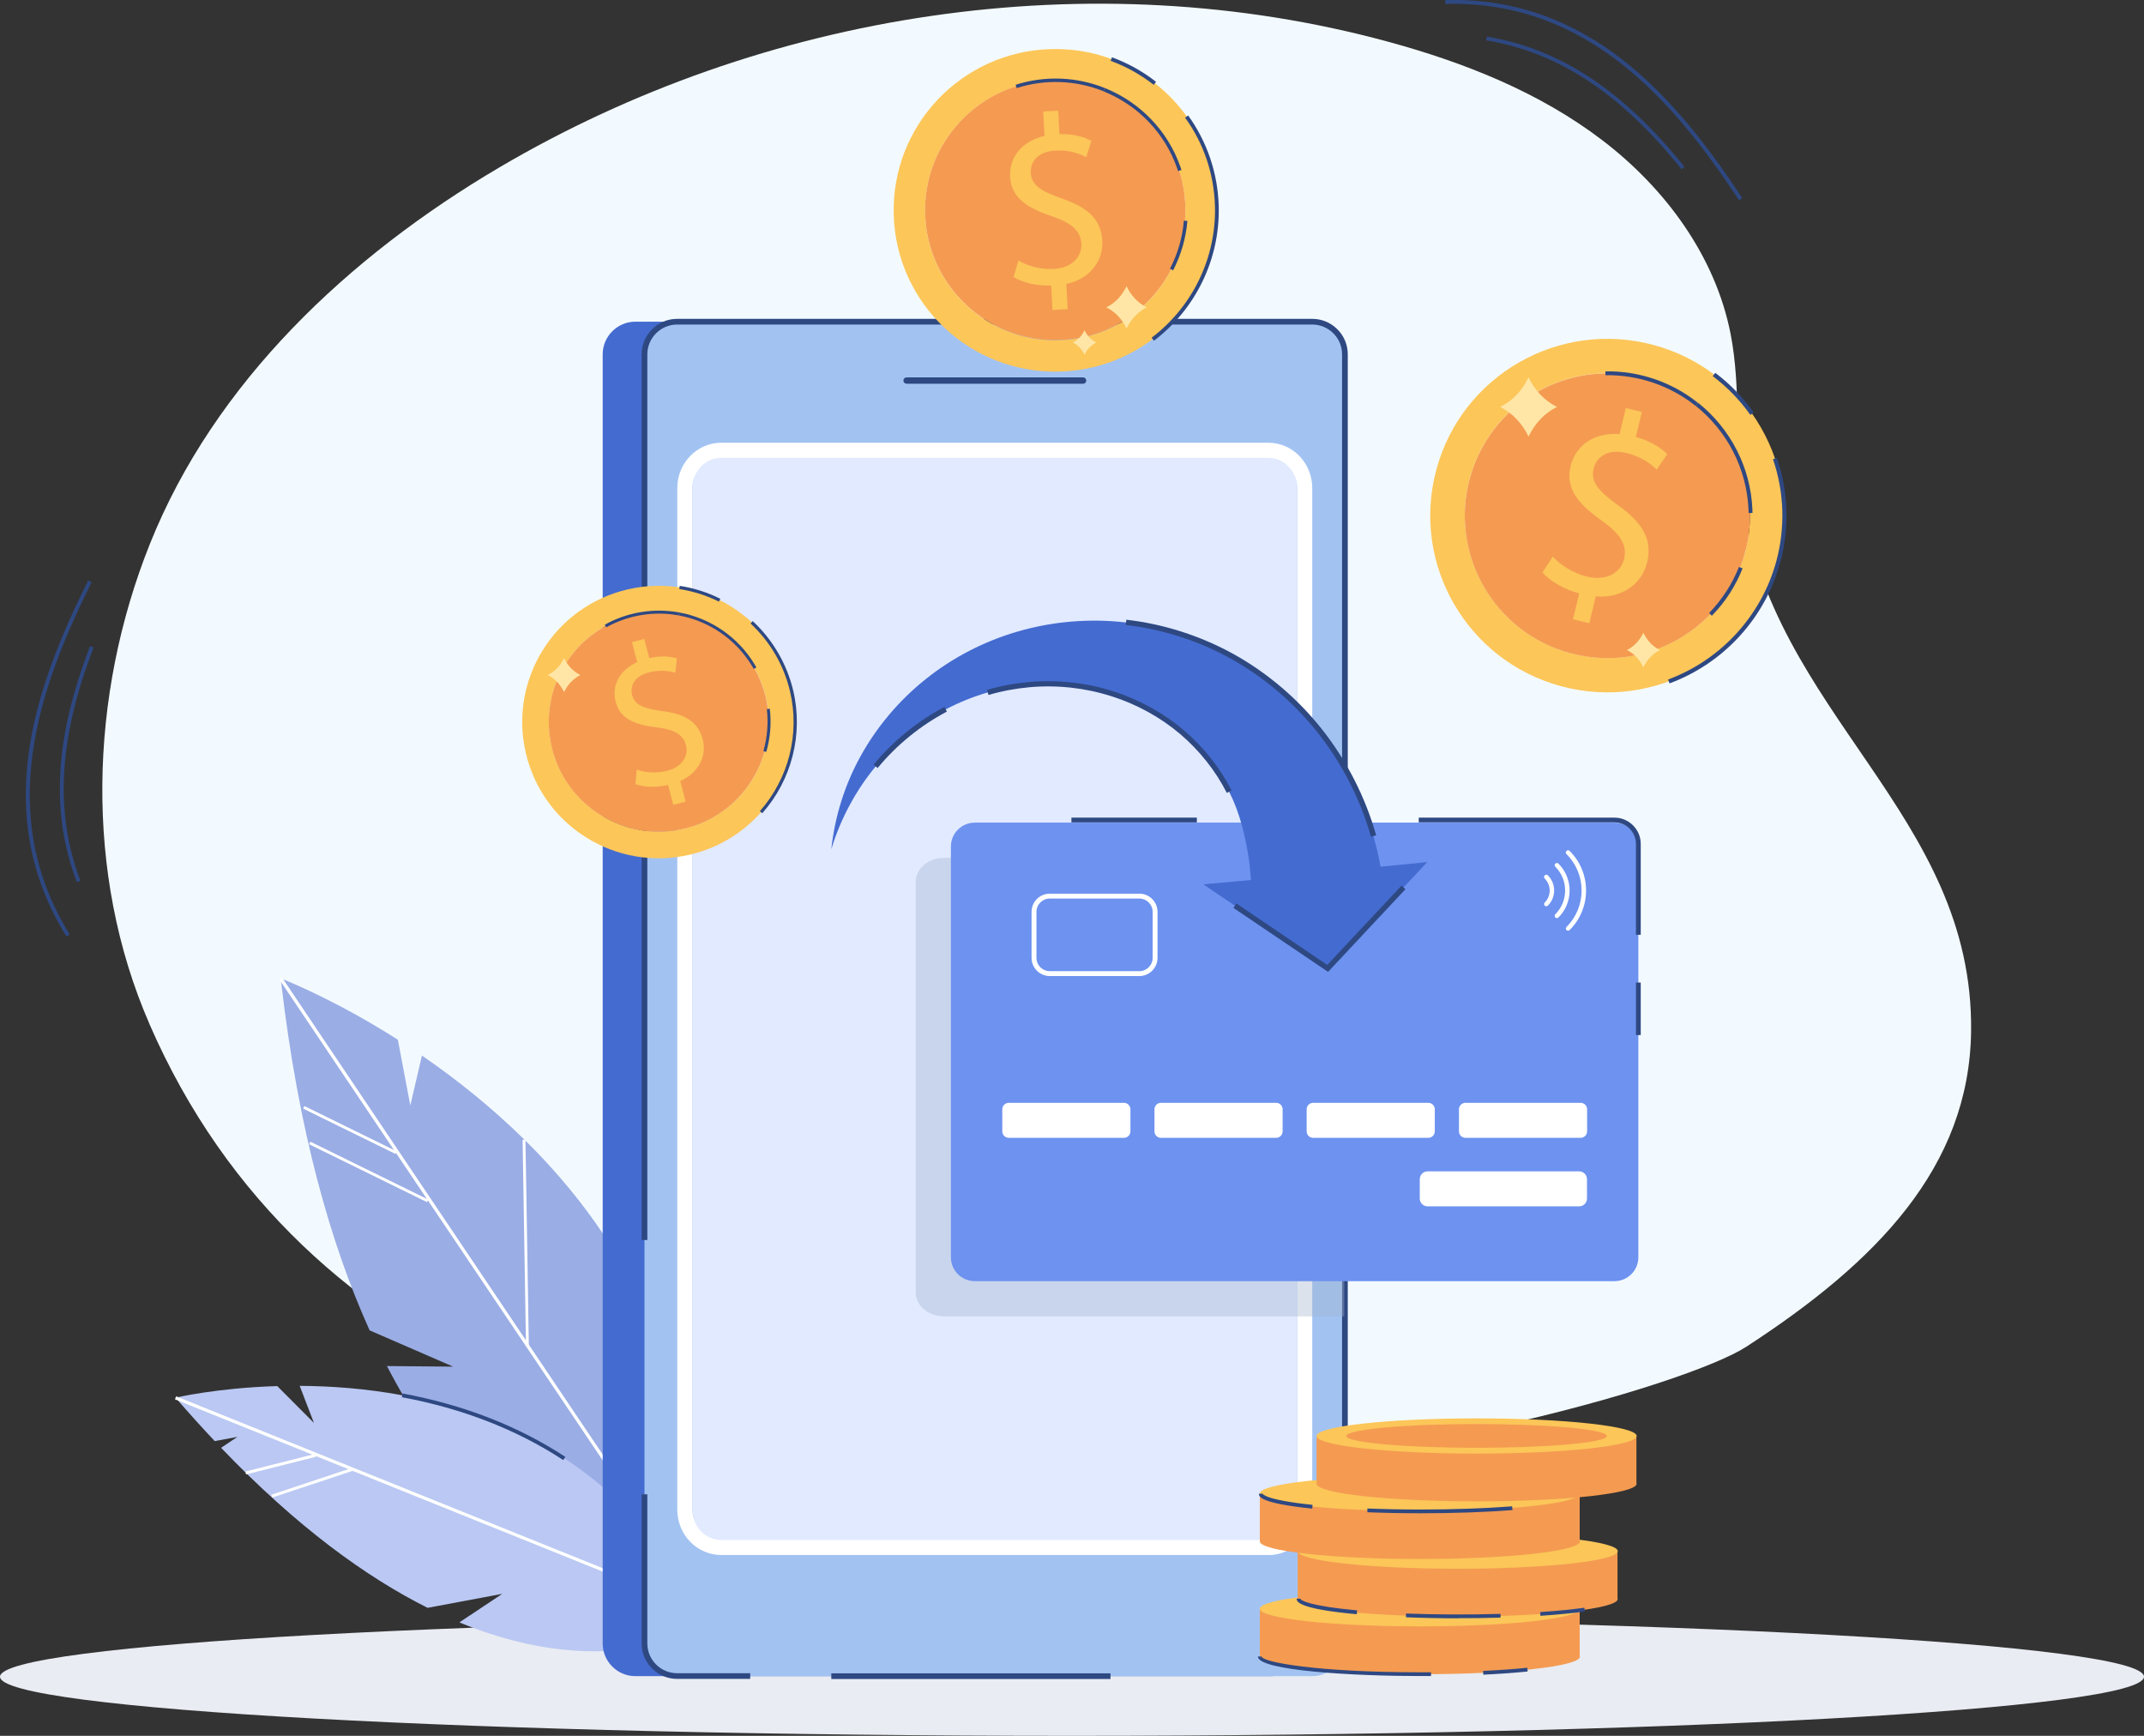 <svg width="294" height="238" viewBox="0 0 294 238" fill="none" xmlns="http://www.w3.org/2000/svg">
<rect x="0" y="0" width="294" height="238" fill="#333333" stroke="none"/>
<g clip-path="url(#clip0_173_33118)">
<path d="M20.493 140.39C11.527 119.833 12.215 95.396 20.556 74.574C29.428 52.397 47.844 35.113 68.447 22.972C104.716 1.605 149.624 -5.346 190.283 5.704C200.779 8.556 211.089 12.639 219.727 19.232C228.364 25.824 235.237 35.144 237.315 45.804C238.752 53.176 237.893 60.813 238.892 68.262C242.86 97.812 270.663 111.573 270.289 141.403C270.054 160.027 257.308 173.072 239.439 184.667C223.788 194.829 62.964 237.875 20.493 140.406V140.39Z" fill="#F3FAFF"/>
<path d="M147 238C228.186 238 294 234.371 294 229.895C294 225.419 228.186 221.791 147 221.791C65.814 221.791 0 225.419 0 229.895C0 234.371 65.814 238 147 238Z" fill="#E9ECF2"/>
<path d="M38.488 134.172C38.504 134.343 38.535 134.499 38.551 134.671C40.925 155.071 45.346 170.594 50.688 182.408L62.137 187.379L53.312 187.301H53.062C59.731 200.175 67.479 207.983 74.43 212.721C78.741 215.682 82.755 217.443 85.973 218.487C86.192 218.565 86.395 218.627 86.598 218.69C87.113 218.846 87.613 218.986 88.097 219.111L93.908 218.565C93.955 218.285 93.986 218.004 94.017 217.739C94.049 217.568 94.064 217.396 94.08 217.209C94.111 216.975 94.142 216.742 94.158 216.523C97.126 189.312 85.473 169.659 72.056 156.396C72.025 156.349 71.978 156.303 71.931 156.271C67.26 151.674 62.387 147.84 57.857 144.723L56.264 151.58L54.561 142.557C46.72 137.569 40.425 134.92 38.879 134.297C38.645 134.203 38.52 134.156 38.52 134.156L38.488 134.172Z" fill="#9AADE5"/>
<path d="M38.301 134.296L38.551 134.655L54.03 157.689L54.311 158.095L58.529 164.375L58.669 164.578L72.134 184.589L72.149 184.62L94.08 217.224L94.408 217.723L94.923 218.487L95.439 218.44L94.923 217.676L94.158 216.539L72.509 184.356L72.118 183.763L38.863 134.312L38.676 134.031L38.301 134.296Z" fill="white"/>
<path d="M42.556 156.535L42.384 156.885L58.557 164.825L58.73 164.476L42.556 156.535Z" fill="white"/>
<path d="M41.743 151.652L41.57 152.002L54.241 158.22L54.413 157.87L41.743 151.652Z" fill="white"/>
<path d="M72.053 156.267L71.663 156.273L72.129 184.619L72.52 184.613L72.053 156.267Z" fill="white"/>
<path d="M96.875 222.742C96.875 222.742 84.145 231.189 62.995 222.446L68.868 218.534L58.637 220.451C50.265 216.259 40.752 209.402 30.318 198.508L32.552 197.011L29.444 197.588C27.678 195.718 25.898 193.739 24.07 191.635C24.07 191.635 29.709 190.294 38.019 190.045L43.049 195.094L41.096 190.014C58.169 190.107 83.77 195.281 96.891 222.727L96.875 222.742Z" fill="#BAC8F3"/>
<path d="M24.155 191.455L23.991 191.859L97.646 221.521L97.809 221.117L24.155 191.455Z" fill="white"/>
<path d="M43.216 199.346L33.647 201.764L33.746 202.157L43.316 199.739L43.216 199.346Z" fill="white"/>
<path d="M48.241 201.277L37.201 204.947L37.33 205.332L48.37 201.661L48.241 201.277Z" fill="white"/>
<path d="M77.241 200.19L77.522 199.753C71.087 195.53 63.574 192.615 55.201 191.057L55.107 191.571C63.417 193.114 70.868 196.013 77.241 200.19Z" fill="#2E4882"/>
<path d="M87.129 44.105H174.21C176.678 44.105 178.693 46.116 178.693 48.578V225.345C178.693 227.807 176.678 229.817 174.21 229.817H87.129C84.66 229.817 82.645 227.807 82.645 225.345V48.578C82.645 46.116 84.66 44.105 87.129 44.105Z" fill="#446BD0"/>
<path d="M92.861 44.105H179.942C182.41 44.105 184.425 46.116 184.425 48.578V225.345C184.425 227.807 182.41 229.817 179.942 229.817H92.861C90.393 229.817 88.378 227.807 88.378 225.345V48.578C88.378 46.116 90.393 44.105 92.861 44.105Z" fill="#A2C3F2"/>
<path d="M177.834 66.907V207.017C177.834 209.869 175.663 212.175 172.992 212.175H99.828C97.156 212.175 94.985 209.869 94.985 207.017V66.907C94.985 64.055 97.156 61.732 99.828 61.732H172.992C175.663 61.732 177.834 64.039 177.834 66.907Z" fill="#E1EAFF"/>
<path d="M148.516 52.615H124.32C124.086 52.615 123.883 52.428 123.883 52.179C123.883 51.929 124.07 51.742 124.32 51.742H148.516C148.75 51.742 148.953 51.929 148.953 52.179C148.953 52.428 148.766 52.615 148.516 52.615Z" fill="#2E4882"/>
<path d="M173.929 213.203H98.891C95.579 213.203 92.877 210.429 92.877 207V66.906C92.877 63.493 95.579 60.703 98.891 60.703H173.929C177.241 60.703 179.943 63.477 179.943 66.906V207.016C179.943 210.429 177.241 213.219 173.929 213.219V213.203ZM98.891 62.776C96.719 62.776 94.954 64.631 94.954 66.906V207.016C94.954 209.291 96.719 211.146 98.891 211.146H173.929C176.1 211.146 177.865 209.291 177.865 207.016V66.906C177.865 64.631 176.1 62.776 173.929 62.776H98.891Z" fill="white"/>
<path d="M184.816 48.579V200.02H184.035V48.579C184.035 46.335 182.192 44.496 179.942 44.496H92.861C90.612 44.496 88.768 46.335 88.768 48.579V170.018H87.987V48.579C87.987 45.899 90.174 43.717 92.861 43.717H179.942C182.629 43.717 184.816 45.899 184.816 48.579Z" fill="#2E4882"/>
<path d="M102.873 230.193H92.861C90.174 230.193 87.987 228.011 87.987 225.33V204.883H88.768V225.33C88.768 227.575 90.596 229.414 92.861 229.414H102.873V230.193Z" fill="#2E4882"/>
<path d="M152.28 229.43H113.995V230.209H152.28V229.43Z" fill="#2E4882"/>
<path d="M216.65 227.137C216.65 228.478 206.825 229.553 194.704 229.553C182.583 229.553 172.758 228.462 172.758 227.137C172.758 227.106 172.758 227.091 172.758 227.059V220.514H216.619V227.044C216.619 227.044 216.619 227.106 216.619 227.137H216.65Z" fill="#F49B51"/>
<path d="M216.65 220.576C216.65 221.916 206.825 222.992 194.704 222.992C182.583 222.992 172.758 221.901 172.758 220.576C172.758 219.251 182.583 218.16 194.704 218.16C206.825 218.16 216.65 219.251 216.65 220.576Z" fill="#FCC659"/>
<path d="M221.836 219.235C221.836 220.575 212.011 221.651 199.889 221.651C187.768 221.651 177.943 220.56 177.943 219.235C177.943 219.204 177.943 219.188 177.943 219.157V212.611H221.804V219.141C221.804 219.141 221.82 219.204 221.82 219.235H221.836Z" fill="#F49B51"/>
<path d="M221.836 212.674C221.836 214.014 212.011 215.089 199.889 215.089C187.768 215.089 177.943 213.998 177.943 212.674C177.943 211.349 187.768 210.258 199.889 210.258C212.011 210.258 221.836 211.349 221.836 212.674Z" fill="#FCC659"/>
<path d="M216.65 211.335C216.65 212.675 206.825 213.75 194.704 213.75C182.583 213.75 172.758 212.659 172.758 211.335C172.758 211.303 172.758 211.288 172.758 211.257V204.711H216.619V211.241C216.619 211.241 216.619 211.303 216.619 211.335H216.65Z" fill="#F49B51"/>
<path d="M194.704 207.189C206.824 207.189 216.65 206.107 216.65 204.773C216.65 203.439 206.824 202.357 194.704 202.357C182.583 202.357 172.758 203.439 172.758 204.773C172.758 206.107 182.583 207.189 194.704 207.189Z" fill="#FCC659"/>
<path d="M194.704 229.802C185.785 229.802 172.492 229.085 172.492 227.121H173.008C173.008 227.869 180.458 229.287 194.688 229.287C195.204 229.287 195.719 229.287 196.235 229.287V229.802C195.735 229.802 195.219 229.802 194.688 229.802H194.704Z" fill="#2E4882"/>
<path d="M203.404 229.615L203.373 229.1C205.591 228.991 207.637 228.851 209.434 228.664L209.48 229.178C207.669 229.365 205.622 229.506 203.404 229.615Z" fill="#2E4882"/>
<path d="M186.05 221.325C177.803 220.577 177.803 219.532 177.803 219.189H178.318C178.318 219.439 179.708 220.218 186.097 220.795L186.05 221.309V221.325Z" fill="#2E4882"/>
<path d="M199.999 221.885C197.531 221.885 195.11 221.838 192.798 221.745V221.23C196.953 221.386 201.514 221.402 205.762 221.277V221.792C203.888 221.854 201.951 221.869 199.999 221.869V221.885Z" fill="#2E4882"/>
<path d="M211.229 221.542L211.198 221.028C213.541 220.872 215.587 220.669 217.259 220.436L217.337 220.95C215.634 221.184 213.588 221.386 211.229 221.542Z" fill="#2E4882"/>
<path d="M179.943 206.844C172.633 206.096 172.633 205.161 172.633 204.803H173.148C173.148 204.803 173.336 205.644 179.99 206.33L179.943 206.844Z" fill="#2E4882"/>
<path d="M194.844 207.484C192.314 207.484 189.846 207.437 187.503 207.344V206.829C189.862 206.923 192.314 206.97 194.844 206.97C199.343 206.97 203.67 206.814 207.356 206.533L207.403 207.048C203.717 207.328 199.374 207.484 194.86 207.484H194.844Z" fill="#2E4882"/>
<path d="M224.428 203.432C224.428 204.773 214.603 205.848 202.482 205.848C190.361 205.848 180.536 204.757 180.536 203.432C180.536 203.401 180.536 203.385 180.536 203.354V196.809H224.397V203.339C224.397 203.339 224.413 203.401 224.413 203.432H224.428Z" fill="#F49B51"/>
<path d="M224.428 196.886C224.428 198.227 214.603 199.302 202.482 199.302C190.361 199.302 180.536 198.211 180.536 196.886C180.536 195.562 190.361 194.471 202.482 194.471C214.603 194.471 224.428 195.562 224.428 196.886Z" fill="#FCC659"/>
<path d="M220.352 196.886C220.352 197.79 212.354 198.507 202.483 198.507C192.611 198.507 184.613 197.775 184.613 196.886C184.613 195.998 192.611 195.25 202.483 195.25C212.354 195.25 220.352 195.983 220.352 196.886Z" fill="#F49B51"/>
<g opacity="0.38">
<path d="M184.332 117.621V180.491H129.459C127.319 180.491 125.569 179.026 125.569 177.218V120.894C125.569 119.086 127.319 117.621 129.459 117.621H184.332Z" fill="#A3B2CE"/>
</g>
<path d="M144.079 6.732C131.849 7.075 122.195 17.252 122.555 29.471C122.898 41.674 133.098 51.306 145.344 50.947C157.575 50.604 167.228 40.427 166.869 28.209C166.525 16.006 156.325 6.374 144.079 6.732ZM162.542 28.349C162.682 33.102 160.949 37.622 157.668 41.082C154.404 44.542 149.968 46.521 145.204 46.646C135.379 46.926 127.147 39.165 126.866 29.346C126.725 24.593 128.459 20.073 131.739 16.613C134.894 13.278 139.127 11.314 143.704 11.065C143.876 11.065 144.032 11.065 144.204 11.049C153.873 10.769 161.995 18.281 162.526 27.85C162.526 28.006 162.542 28.177 162.542 28.333V28.349Z" fill="#FCC659"/>
<path d="M162.526 27.849C162.526 28.005 162.541 28.177 162.541 28.332C162.682 33.086 160.948 37.606 157.668 41.066C154.403 44.525 149.967 46.505 145.203 46.629C135.378 46.91 127.147 39.148 126.865 29.33C126.725 24.576 128.459 20.057 131.739 16.597C134.894 13.262 139.127 11.298 143.704 11.049C143.876 11.049 144.032 11.049 144.204 11.033C153.872 10.752 161.995 18.265 162.526 27.834V27.849Z" fill="#F49B51"/>
<path d="M144.329 42.5L144.141 39.15C142.22 39.227 140.189 38.744 138.987 37.981L139.658 35.721C140.892 36.453 142.657 36.983 144.516 36.874C146.875 36.749 148.39 35.3 148.281 33.414C148.187 31.591 146.828 30.531 144.313 29.674C140.861 28.536 138.674 27.134 138.518 24.25C138.362 21.507 140.205 19.31 143.235 18.64L143.048 15.289L145.11 15.18L145.281 18.39C147.281 18.343 148.671 18.795 149.655 19.31L148.952 21.538C148.234 21.18 146.828 20.525 144.704 20.65C142.142 20.79 141.267 22.364 141.345 23.689C141.439 25.404 142.72 26.198 145.672 27.243C149.171 28.443 150.983 30.064 151.155 33.025C151.295 35.643 149.608 38.199 146.219 38.947L146.406 42.391L144.313 42.5H144.329Z" fill="#FCC659"/>
<path d="M161.543 23.455C161.496 23.315 161.449 23.175 161.402 23.034C159.715 18.234 156.044 14.416 151.327 12.53L151.515 12.078C156.357 14.026 160.137 17.954 161.855 22.847C161.918 23.019 161.964 23.175 162.011 23.315L161.543 23.455Z" fill="#2E4882"/>
<path d="M151.326 12.514C147.531 10.986 143.298 10.83 139.408 12.077L139.268 11.625C143.266 10.347 147.609 10.503 151.514 12.077L151.326 12.529V12.514Z" fill="#2E4882"/>
<path d="M160.855 37.061L160.434 36.843C161.511 34.77 162.152 32.557 162.339 30.25L162.823 30.297C162.62 32.65 161.964 34.925 160.871 37.061H160.855Z" fill="#2E4882"/>
<path d="M158.199 11.625C156.403 10.223 154.419 9.116 152.295 8.337L152.482 7.854C154.669 8.664 156.7 9.786 158.527 11.22L158.215 11.625H158.199Z" fill="#2E4882"/>
<path d="M158.23 46.708L157.918 46.303C163.557 42.048 166.806 35.284 166.603 28.24C166.478 23.86 165.072 19.668 162.51 16.13L162.932 15.834C165.541 19.465 166.993 23.751 167.118 28.24C167.321 35.456 163.994 42.36 158.23 46.724V46.708Z" fill="#2E4882"/>
<path d="M86.082 80.809C76.007 83.147 69.759 93.184 72.102 103.236C74.445 113.289 84.505 119.538 94.58 117.185C104.655 114.847 110.918 104.81 108.56 94.758C106.217 84.706 96.157 78.472 86.082 80.809ZM105.014 95.584C105.92 99.496 105.264 103.532 103.124 106.93C100.999 110.343 97.672 112.728 93.752 113.632C85.661 115.517 77.538 110.468 75.664 102.395C74.758 98.483 75.414 94.446 77.538 91.049C79.584 87.76 82.755 85.422 86.504 84.456C86.645 84.425 86.77 84.394 86.91 84.363C94.876 82.508 102.843 87.355 104.904 95.194C104.936 95.319 104.967 95.459 104.998 95.6L105.014 95.584Z" fill="#FCC659"/>
<path d="M104.905 95.194C104.936 95.319 104.967 95.459 104.998 95.599C105.904 99.511 105.248 103.547 103.108 106.945C100.984 110.358 97.657 112.743 93.736 113.647C85.645 115.532 77.523 110.483 75.648 102.41C74.742 98.498 75.398 94.461 77.523 91.064C79.569 87.775 82.74 85.438 86.489 84.471C86.629 84.44 86.754 84.409 86.895 84.378C94.861 82.523 102.827 87.37 104.889 95.209L104.905 95.194Z" fill="#F49B51"/>
<path d="M92.331 110.358L91.612 107.615C90.035 108.004 88.27 107.942 87.145 107.506L87.317 105.526C88.457 105.916 90.019 106.072 91.534 105.667C93.456 105.168 94.471 103.719 94.065 102.16C93.674 100.664 92.378 100.025 90.144 99.744C87.082 99.386 85.052 98.591 84.427 96.222C83.834 93.978 84.989 91.843 87.379 90.783L86.661 88.04L88.348 87.603L89.035 90.237C90.675 89.863 91.909 90.004 92.815 90.269L92.612 92.232C91.956 92.061 90.691 91.749 88.941 92.201C86.848 92.747 86.395 94.196 86.676 95.287C87.051 96.69 88.238 97.142 90.847 97.5C93.94 97.905 95.72 98.95 96.361 101.365C96.923 103.5 95.955 105.9 93.284 107.085L94.018 109.906L92.3 110.358H92.331Z" fill="#FCC659"/>
<path d="M103.358 91.718C103.296 91.609 103.233 91.5 103.171 91.391C100.968 87.713 97.297 85.157 93.064 84.378L93.143 83.973C97.485 84.767 101.265 87.386 103.514 91.157C103.592 91.298 103.655 91.407 103.717 91.516L103.358 91.718Z" fill="#2E4882"/>
<path d="M93.064 84.378C89.675 83.755 86.144 84.332 83.13 86.015L82.927 85.656C86.019 83.926 89.643 83.334 93.142 83.973L93.064 84.378Z" fill="#2E4882"/>
<path d="M105.076 103.096L104.686 102.987C105.217 101.086 105.373 99.153 105.154 97.221L105.56 97.174C105.795 99.153 105.638 101.148 105.076 103.096Z" fill="#2E4882"/>
<path d="M98.594 82.493C96.876 81.635 95.048 81.059 93.143 80.763L93.205 80.326C95.142 80.622 97.016 81.215 98.781 82.103L98.578 82.493H98.594Z" fill="#2E4882"/>
<path d="M104.53 111.513L104.202 111.216C108.154 106.744 109.7 100.619 108.341 94.821C107.498 91.221 105.623 87.995 102.921 85.486L103.218 85.158C105.982 87.73 107.904 91.034 108.778 94.712C110.169 100.65 108.575 106.931 104.53 111.497V111.513Z" fill="#2E4882"/>
<path d="M221.382 175.66H133.676C131.864 175.66 130.395 174.195 130.395 172.387V116.063C130.395 114.255 131.864 112.79 133.676 112.79L221.382 112.79C223.194 112.79 224.662 114.255 224.662 116.063V172.387C224.662 174.195 223.194 175.66 221.382 175.66Z" fill="#6D92F0"/>
<path d="M154.123 151.207H138.331C137.839 151.207 137.44 151.605 137.44 152.095V155.119C137.44 155.61 137.839 156.007 138.331 156.007H154.123C154.614 156.007 155.013 155.61 155.013 155.119V152.095C155.013 151.605 154.614 151.207 154.123 151.207Z" fill="white"/>
<path d="M174.991 151.207H159.199C158.707 151.207 158.309 151.605 158.309 152.095V155.119C158.309 155.61 158.707 156.007 159.199 156.007H174.991C175.482 156.007 175.881 155.61 175.881 155.119V152.095C175.881 151.605 175.482 151.207 174.991 151.207Z" fill="white"/>
<path d="M195.859 151.207H180.067C179.575 151.207 179.177 151.605 179.177 152.095V155.119C179.177 155.61 179.575 156.007 180.067 156.007H195.859C196.351 156.007 196.749 155.61 196.749 155.119V152.095C196.749 151.605 196.351 151.207 195.859 151.207Z" fill="white"/>
<path d="M216.744 151.207H200.952C200.46 151.207 200.062 151.605 200.062 152.095V155.119C200.062 155.61 200.46 156.007 200.952 156.007H216.744C217.235 156.007 217.634 155.61 217.634 155.119V152.095C217.634 151.605 217.235 151.207 216.744 151.207Z" fill="white"/>
<path d="M216.54 160.604H195.765C195.17 160.604 194.688 161.085 194.688 161.679V164.328C194.688 164.922 195.17 165.404 195.765 165.404H216.54C217.135 165.404 217.618 164.922 217.618 164.328V161.679C217.618 161.085 217.135 160.604 216.54 160.604Z" fill="white"/>
<path d="M141.454 131.335V125.023C141.454 123.651 142.579 122.529 143.953 122.529H156.231C157.605 122.529 158.73 123.651 158.73 125.023V131.335C158.73 132.706 157.605 133.828 156.231 133.828H143.953C142.579 133.828 141.454 132.706 141.454 131.335ZM143.953 123.199C142.938 123.199 142.126 124.025 142.126 125.023V131.335C142.126 132.348 142.954 133.158 143.953 133.158H156.231C157.246 133.158 158.058 132.332 158.058 131.335V125.023C158.058 124.01 157.23 123.199 156.231 123.199H143.953Z" fill="white"/>
<path d="M214.712 127.314C214.712 127.314 214.743 127.158 214.806 127.096C217.57 124.338 217.57 119.865 214.806 117.106C214.681 116.981 214.681 116.794 214.806 116.67C214.931 116.545 215.118 116.545 215.243 116.67C218.242 119.662 218.242 124.525 215.243 127.517C215.118 127.642 214.931 127.642 214.806 127.517C214.743 127.455 214.712 127.377 214.712 127.299V127.314Z" fill="white"/>
<path d="M213.182 118.634C213.182 118.634 213.213 118.478 213.275 118.416C213.4 118.291 213.588 118.291 213.713 118.416C215.743 120.457 215.743 123.761 213.713 125.788C213.588 125.912 213.4 125.912 213.275 125.788C213.15 125.663 213.15 125.476 213.275 125.351C215.072 123.559 215.072 120.629 213.275 118.837C213.213 118.774 213.182 118.696 213.182 118.618V118.634Z" fill="white"/>
<path d="M211.729 123.964C211.729 123.964 211.76 123.808 211.822 123.746C212.728 122.842 212.728 121.362 211.822 120.458C211.697 120.333 211.697 120.146 211.822 120.021C211.947 119.897 212.135 119.897 212.26 120.021C213.4 121.159 213.4 123.029 212.26 124.167C212.135 124.292 211.947 124.292 211.822 124.167C211.76 124.105 211.729 124.027 211.729 123.949V123.964Z" fill="white"/>
<path d="M224.99 128.172H224.334V115.704C224.334 114.083 223.007 112.758 221.382 112.758H194.547V112.104H221.382C223.366 112.104 224.99 113.724 224.99 115.704V128.172Z" fill="#2E4882"/>
<path d="M224.991 134.717H224.335V141.917H224.991V134.717Z" fill="#2E4882"/>
<path d="M164.12 112.104H146.922V112.758H164.12V112.104Z" fill="#2E4882"/>
<path d="M226.756 47.301C213.807 43.809 200.467 51.446 196.968 64.366C193.47 77.286 201.123 90.596 214.072 94.087C227.021 97.578 240.361 89.941 243.86 77.021C247.359 64.101 239.705 50.792 226.756 47.301ZM239.283 75.806C237.924 80.84 234.675 85.032 230.145 87.619C225.616 90.206 220.352 90.892 215.306 89.536C204.903 86.731 198.718 75.993 201.545 65.613C202.904 60.579 206.153 56.387 210.683 53.784C215.056 51.275 220.117 50.558 224.991 51.742C225.163 51.789 225.334 51.836 225.522 51.883C235.753 54.641 241.892 65.068 239.424 75.291C239.377 75.463 239.346 75.634 239.299 75.806H239.283Z" fill="#FCC659"/>
<path d="M239.408 75.291C239.361 75.463 239.33 75.634 239.283 75.806C237.924 80.84 234.675 85.032 230.146 87.635C225.616 90.237 220.352 90.908 215.307 89.552C204.904 86.746 198.718 76.008 201.545 65.629C202.904 60.595 206.153 56.402 210.683 53.8C215.057 51.29 220.117 50.573 224.991 51.758C225.163 51.805 225.335 51.851 225.522 51.898C235.753 54.657 241.892 65.083 239.424 75.307L239.408 75.291Z" fill="#F49B51"/>
<path d="M215.697 84.924L216.556 81.355C214.51 80.825 212.542 79.672 211.511 78.487L212.932 76.321C213.994 77.474 215.681 78.596 217.665 79.064C220.18 79.672 222.226 78.627 222.71 76.617C223.179 74.669 222.085 73.141 219.727 71.443C216.462 69.152 214.619 67.001 215.369 63.915C216.072 60.985 218.712 59.255 222.085 59.52L222.945 55.951L225.147 56.481L224.319 59.91C226.428 60.486 227.74 61.406 228.63 62.263L227.178 64.383C226.537 63.775 225.272 62.653 223.007 62.107C220.274 61.453 218.868 62.824 218.524 64.242C218.087 66.082 219.165 67.313 221.945 69.323C225.225 71.692 226.631 73.968 225.866 77.116C225.194 79.906 222.617 82.056 218.821 81.776L217.931 85.454L215.697 84.908V84.924Z" fill="#FCC659"/>
<path d="M239.783 70.35C239.783 70.194 239.783 70.023 239.767 69.851C239.517 64.287 236.878 59.129 232.535 55.653L232.863 55.232C237.331 58.801 240.048 64.116 240.298 69.789C240.298 69.992 240.314 70.163 240.314 70.334H239.783V70.35Z" fill="#2E4882"/>
<path d="M232.519 55.655C229.021 52.865 224.631 51.369 220.148 51.447V50.917C224.741 50.839 229.255 52.366 232.848 55.25L232.519 55.67V55.655Z" fill="#2E4882"/>
<path d="M234.738 84.424L234.363 84.05C236.144 82.211 237.519 80.092 238.456 77.738L238.956 77.925C238.003 80.341 236.597 82.523 234.754 84.409L234.738 84.424Z" fill="#2E4882"/>
<path d="M240.017 56.886C238.58 54.844 236.846 53.067 234.862 51.571L235.206 51.119C237.237 52.647 239.017 54.486 240.486 56.558L240.017 56.886Z" fill="#2E4882"/>
<path d="M228.942 93.698L228.739 93.168C236.003 90.472 241.548 84.409 243.578 76.96C244.828 72.331 244.672 67.484 243.125 62.964L243.656 62.777C245.25 67.406 245.406 72.362 244.125 77.1C242.047 84.737 236.377 90.94 228.942 93.698Z" fill="#2E4882"/>
<path d="M165.01 121.252L182.067 132.785L195.719 118.197L189.315 118.836C189.237 118.4 189.143 117.964 189.049 117.527L188.909 116.873C188.893 116.764 188.862 116.655 188.831 116.545L188.346 114.66C186.831 109.345 184.285 104.42 180.958 100.228C177.631 96.035 173.523 92.56 168.962 90.02C164.401 87.479 159.403 85.921 154.404 85.344C149.406 84.767 144.345 85.204 139.643 86.56C134.942 87.916 130.599 90.175 126.913 93.137C123.227 96.082 120.196 99.713 117.994 103.703C115.791 107.693 114.464 112.057 113.995 116.436C115.276 112.228 117.369 108.363 120.071 105.09C122.774 101.818 126.069 99.168 129.678 97.267C133.286 95.365 137.206 94.228 141.096 93.869C145.001 93.526 148.875 93.947 152.452 95.1C156.044 96.238 159.309 98.046 162.042 100.368C164.776 102.675 166.978 105.496 168.54 108.55C170.102 111.605 170.836 114.925 171.305 118.135C171.399 118.836 171.539 120.66 171.539 120.66L165.01 121.252Z" fill="#446BD0"/>
<path d="M205.716 55.794C207.512 56.714 208.746 58.101 209.605 59.862C210.449 58.117 211.698 56.698 213.495 55.794C211.698 54.875 210.449 53.488 209.605 51.727C208.762 53.472 207.528 54.89 205.716 55.794Z" fill="#FFE6A6"/>
<path d="M223.101 89.131C224.147 89.66 224.866 90.471 225.35 91.5C225.834 90.487 226.568 89.66 227.615 89.131C226.568 88.601 225.85 87.79 225.35 86.762C224.866 87.775 224.132 88.601 223.101 89.131Z" fill="#FFE6A6"/>
<path d="M151.717 42.143C152.998 42.797 153.888 43.795 154.482 45.042C155.091 43.795 155.965 42.797 157.246 42.143C155.965 41.488 155.075 40.491 154.482 39.244C153.872 40.491 152.998 41.504 151.717 42.143Z" fill="#FFE6A6"/>
<path d="M75.116 92.56C76.147 93.09 76.866 93.885 77.35 94.898C77.834 93.885 78.553 93.09 79.584 92.56C78.553 92.031 77.834 91.236 77.35 90.223C76.866 91.236 76.147 92.031 75.116 92.56Z" fill="#FFE6A6"/>
<path d="M147.109 46.959C147.859 47.333 148.375 47.909 148.718 48.642C149.062 47.909 149.577 47.333 150.327 46.959C149.577 46.584 149.062 46.008 148.718 45.275C148.375 46.008 147.859 46.584 147.109 46.959Z" fill="#FFE6A6"/>
<path d="M11.028 120.769L10.544 120.956C6.92 111.449 7.498 101.163 12.356 88.586L12.84 88.773C8.045 101.21 7.467 111.387 11.028 120.769Z" fill="#2E4882"/>
<path d="M9.544 128.126L9.107 128.391C-1.312 111.59 4.764 94.29 12.09 79.594L12.559 79.828C5.311 94.4 -0.718 111.543 9.56 128.126H9.544Z" fill="#2E4882"/>
<path d="M230.583 23.205C222.227 12.794 213.714 7.184 203.795 5.532L203.873 5.018C213.932 6.685 222.539 12.374 230.989 22.878L230.583 23.205Z" fill="#2E4882"/>
<path d="M238.472 27.461C229.506 13.855 217.713 0.031 198.172 0.53V0C217.947 -0.514 229.865 13.45 238.909 27.165L238.472 27.445V27.461Z" fill="#2E4882"/>
<path d="M168.228 108.708C166.681 105.668 164.463 102.879 161.824 100.635C159.121 98.344 155.841 96.536 152.358 95.445C148.796 94.307 144.923 93.886 141.143 94.229C139.268 94.4 137.394 94.743 135.551 95.289L135.348 94.588C137.222 94.042 139.143 93.684 141.065 93.512C144.938 93.169 148.921 93.59 152.577 94.759C156.154 95.881 159.512 97.736 162.292 100.089C165.01 102.38 167.275 105.248 168.884 108.38L168.243 108.708H168.228Z" fill="#2E4882"/>
<path d="M120.352 105.309L119.79 104.841C122.461 101.599 125.819 98.872 129.506 96.924L129.849 97.563C126.241 99.464 122.961 102.129 120.352 105.293V105.309Z" fill="#2E4882"/>
<path d="M188.003 114.738C186.535 109.564 184.004 104.624 180.677 100.431C177.413 96.317 173.305 92.826 168.79 90.316C164.37 87.854 159.387 86.264 154.373 85.688L154.451 84.971C159.559 85.547 164.635 87.184 169.15 89.677C173.757 92.233 177.944 95.787 181.255 99.964C184.645 104.234 187.222 109.268 188.706 114.52L188.003 114.723V114.738Z" fill="#2E4882"/>
<path d="M182.114 133.253L169.134 124.479L169.54 123.871L182.005 132.302L192.189 121.424L192.72 121.923L182.114 133.253Z" fill="#2E4882"/>
</g>
<defs>
<clipPath id="clip0_173_33118">
<rect width="294" height="238" fill="white"/>
</clipPath>
</defs>
</svg>
